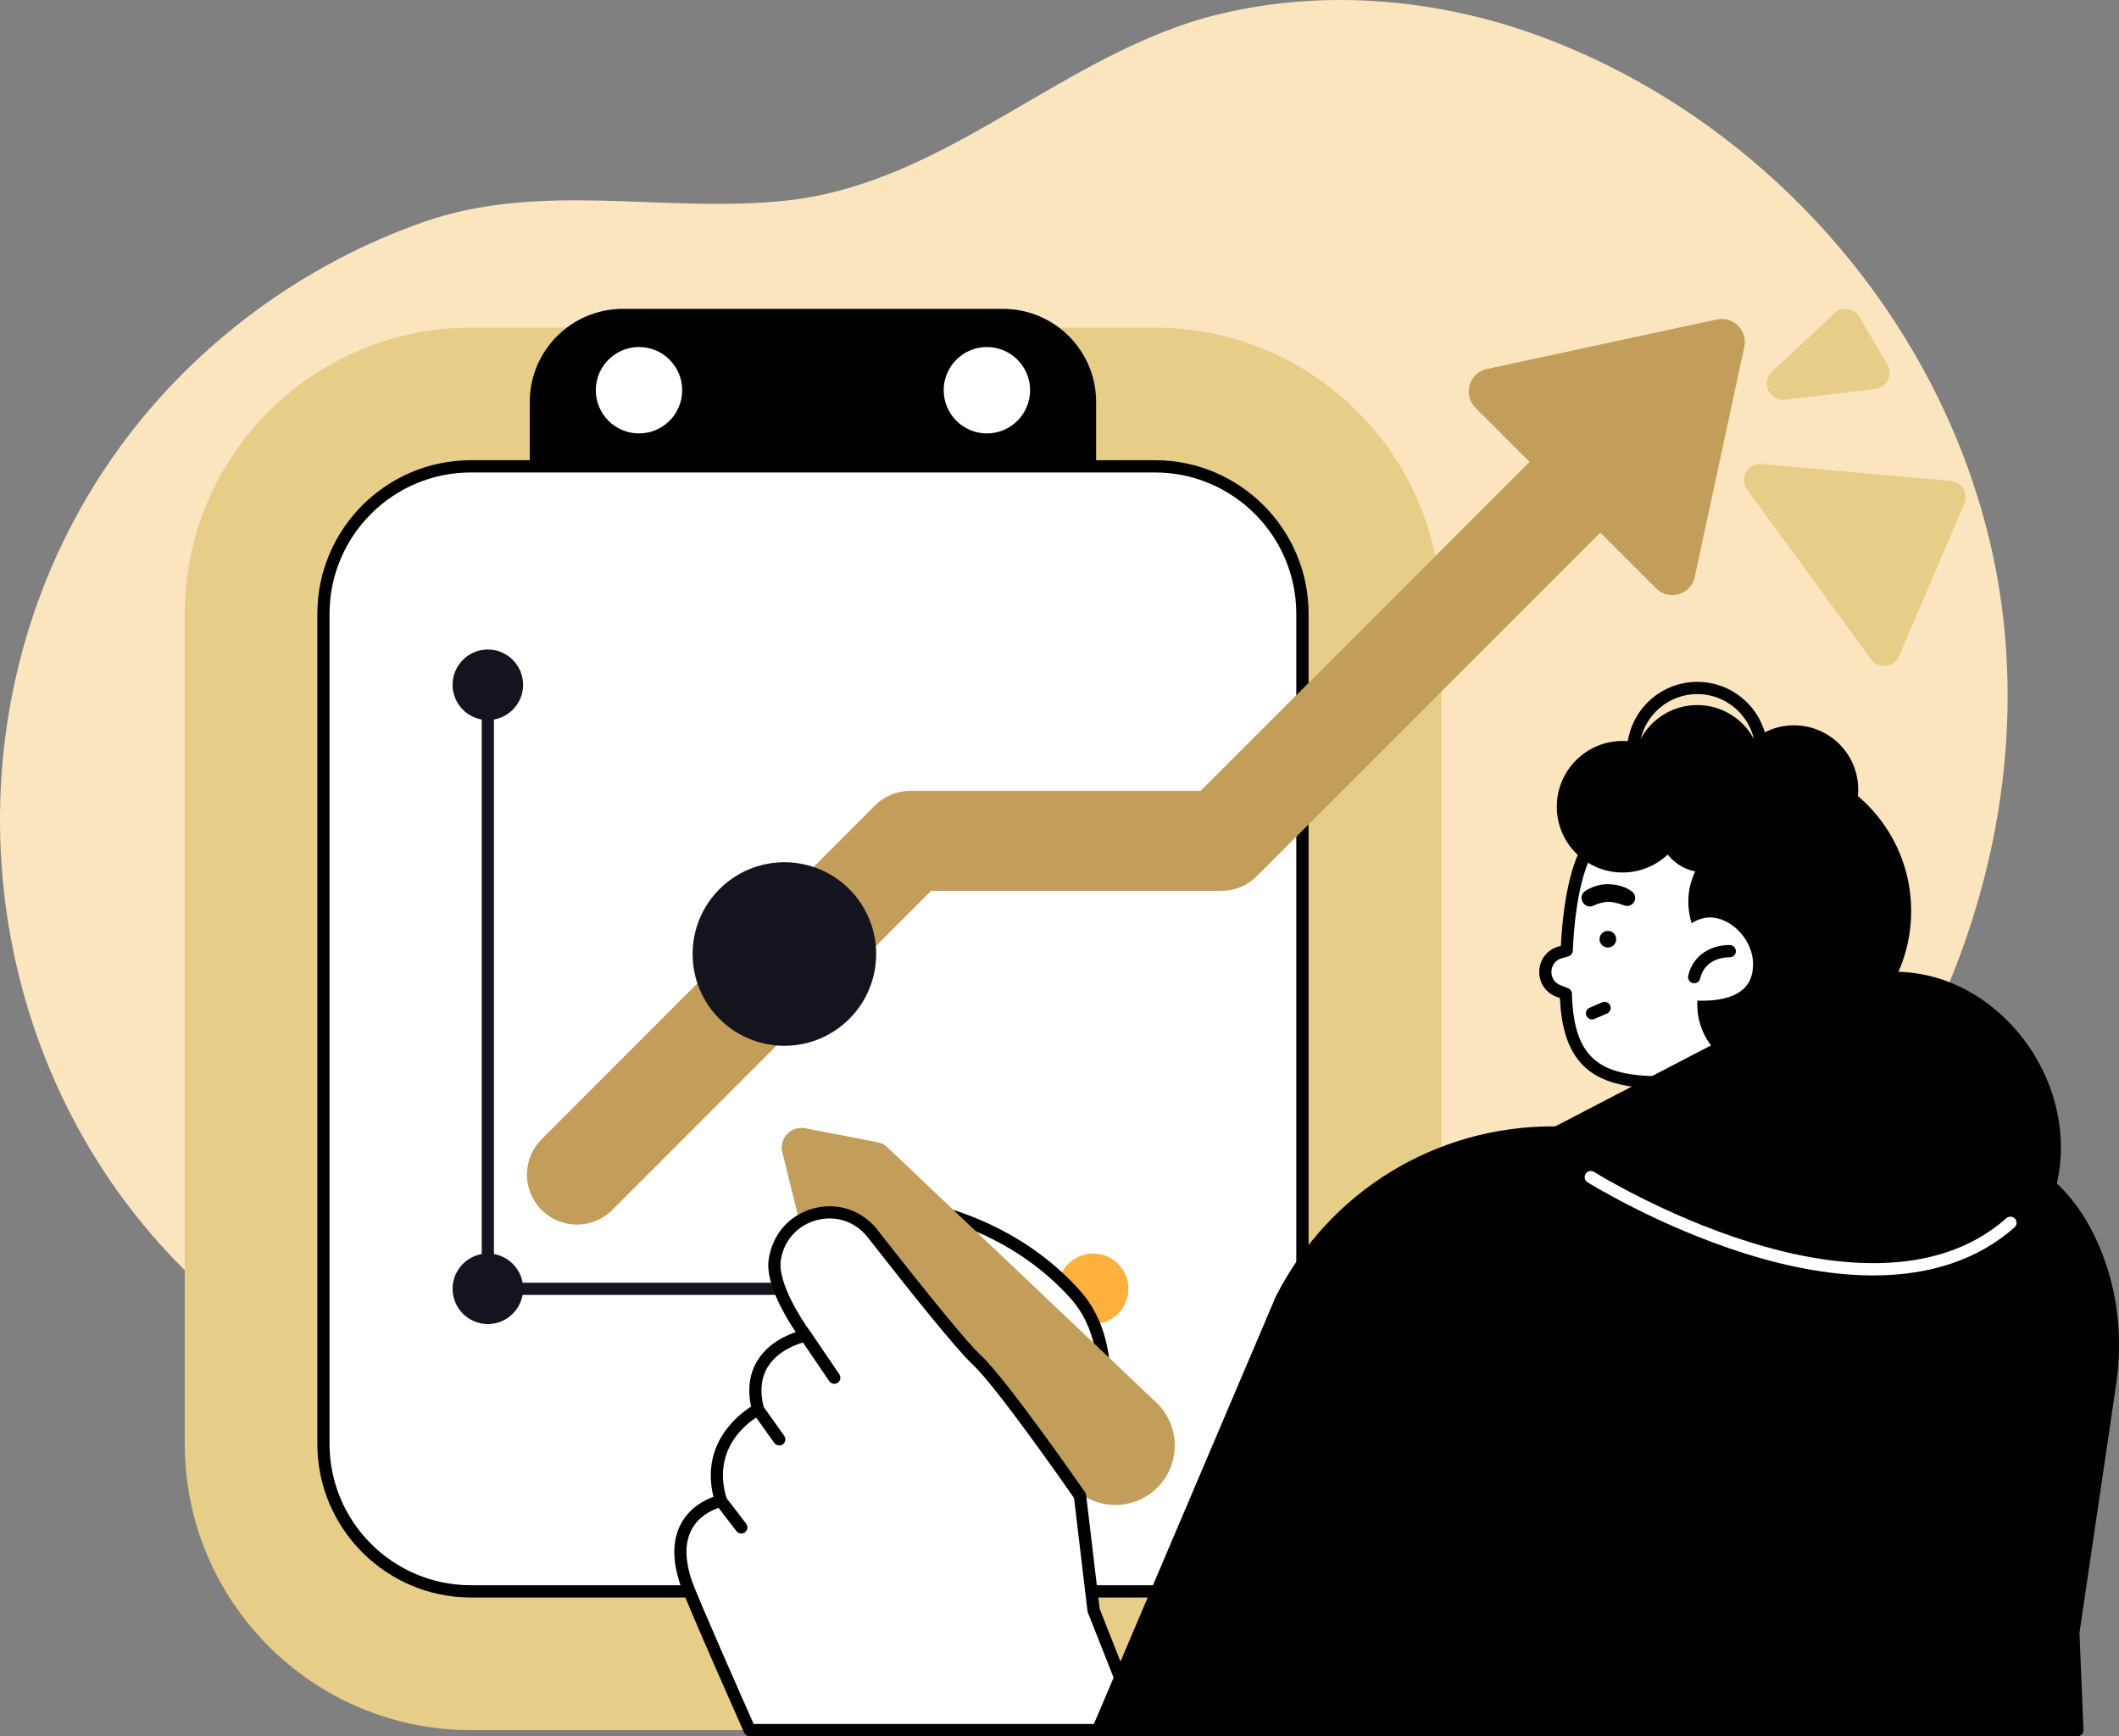 <?xml version="1.0" encoding="UTF-8"?>
<svg id="Layer_2" data-name="Layer 2" xmlns="http://www.w3.org/2000/svg" viewBox="0 0 382.15 313.1">
  <rect x="0" y="0" width="382.15" height="313.1" fill="#808080" stroke="none"/>
  <defs>
    <style>
      .cls-1 {
        fill: #fbe5be;
      }

      .cls-2 {
        fill: #14141e;
      }

      .cls-3 {
        fill: #fff;
      }

      .cls-4 {
        fill: #e6ce89;
      }

      .cls-5 {
        fill: #c29e5a;
      }

      .cls-6 {
        fill: #ffb03d;
      }
    </style>
  </defs>
  <g id="Layer_3" data-name="Layer 3">
    <g>
      <path class="cls-1" d="M146.99,274.75c-21.71-1.96-43.1-6.53-63.46-14.32-19.94-7.62-38.71-18.91-53.26-34.52C-3.86,189.29-9.66,132.9,15.58,89.85c1.93-3.3,4.04-6.5,6.3-9.58,13.53-18.43,32.76-32.58,54.32-40.17,21.43-7.56,43.56-1.56,65.6-3.93,29.26-3.14,50.32-27.04,78.41-33.7,19.04-4.52,39.38-2.65,57.66,4.12,44.63,16.53,78.85,58.78,83.59,106.62,4.11,41.44-13.03,82.75-41.73,112.29-5.08,5.22-10.52,10.1-16.26,14.57-16.58,12.92-35.83,22.62-56.39,27.23-32.4,7.26-66.63,10.46-100.09,7.45"/>
      <path class="cls-4" d="M84.93,59.08h123.37c28.49,0,51.62,23.13,51.62,51.62v149.69c0,28.49-23.13,51.61-51.61,51.61h-123.37c-28.49,0-51.62-23.13-51.62-51.62V110.7c0-28.49,23.13-51.62,51.62-51.62Z"/>
      <path d="M95.54,72.5v11.4h102.14v-11.4c0-9.28-7.52-16.8-16.8-16.8h-68.54c-9.28,0-16.8,7.52-16.8,16.8"/>
      <path class="cls-3" d="M123.03,70.37c0,4.3-3.49,7.79-7.79,7.79s-7.79-3.49-7.79-7.79,3.49-7.79,7.79-7.79,7.79,3.49,7.79,7.79"/>
      <path class="cls-3" d="M185.77,70.37c0,4.3-3.49,7.79-7.79,7.79s-7.79-3.49-7.79-7.79,3.49-7.79,7.79-7.79,7.79,3.49,7.79,7.79"/>
      <path class="cls-3" d="M58.33,260.38V110.69c0-14.69,11.91-26.6,26.6-26.6h123.37c14.69,0,26.6,11.91,26.6,26.6v149.69c0,14.69-11.91,26.6-26.6,26.6h-123.37c-14.69,0-26.6-11.91-26.6-26.6"/>
      <path d="M84.92,85.2c-14.06,0-25.49,11.44-25.49,25.49v149.69c0,14.06,11.44,25.49,25.49,25.49h123.37c14.06,0,25.49-11.44,25.49-25.49V110.69c0-14.06-11.44-25.49-25.49-25.49h-123.37ZM208.3,288.08h-123.37c-15.27,0-27.7-12.43-27.7-27.7V110.69c0-15.27,12.43-27.7,27.7-27.7h123.37c15.27,0,27.7,12.43,27.7,27.7v149.69c0,15.27-12.43,27.7-27.7,27.7"/>
      <path class="cls-5" d="M97.67,218.2c-3.52-3.52-3.52-9.23,0-12.75l60.14-60.2c1.69-1.69,3.99-2.64,6.38-2.64h52.35l59.31-59.32-9.76-9.76c-2.32-2.32-1.15-6.3,2.06-6.99l20.16-4.34,21.33-4.59c2.95-.63,5.56,1.99,4.93,4.93l-4.59,21.33-4.33,20.16c-.69,3.22-4.67,4.39-6.99,2.06l-10.05-10.05-61.95,61.96c-1.69,1.69-3.98,2.64-6.38,2.64h-52.35l-57.5,57.55c-3.52,3.52-9.23,3.53-12.75,0"/>
      <path class="cls-2" d="M158.01,172.04c0,9.14-7.41,16.55-16.55,16.55s-16.55-7.41-16.55-16.55,7.41-16.55,16.55-16.55,16.55,7.41,16.55,16.55"/>
      <path class="cls-2" d="M87.98,233.52c-.61,0-1.1-.49-1.1-1.1v-108.93c0-.61.49-1.1,1.1-1.1s1.1.49,1.1,1.1v108.93c0,.61-.49,1.1-1.1,1.1"/>
      <path class="cls-2" d="M94.34,123.49c0,3.51-2.85,6.36-6.36,6.36s-6.36-2.85-6.36-6.36,2.85-6.36,6.36-6.36,6.36,2.85,6.36,6.36"/>
      <path class="cls-2" d="M94.34,232.41c0,3.51-2.85,6.36-6.36,6.36s-6.36-2.85-6.36-6.36,2.85-6.36,6.36-6.36,6.36,2.85,6.36,6.36"/>
      <path class="cls-2" d="M197.15,233.52h-108.93c-.61,0-1.1-.49-1.1-1.1s.49-1.1,1.1-1.1h108.93c.61,0,1.1.49,1.1,1.1s-.49,1.1-1.1,1.1"/>
      <path class="cls-6" d="M197.15,238.77c-3.51,0-6.36-2.85-6.36-6.36s2.85-6.36,6.36-6.36,6.36,2.85,6.36,6.36-2.85,6.36-6.36,6.36"/>
      <path class="cls-3" d="M151.54,216.38s25.35-1.91,42.39,17.07c11.28,12.56.85,36.31.85,36.31l-43.24-53.37Z"/>
      <path d="M153.81,217.43l40.63,50.15c2.07-5.59,7.62-23.42-1.34-33.41-13.59-15.13-32.84-16.68-39.29-16.74M194.78,270.85c-.33,0-.65-.15-.86-.41l-43.24-53.37c-.26-.32-.32-.75-.16-1.13.16-.38.52-.63.93-.66.27-.02,6.6-.47,15.13,1.44,7.88,1.76,19.17,5.97,28.16,15.99,11.62,12.95,1.48,36.49,1.04,37.49-.15.35-.48.6-.86.65-.05,0-.1,0-.15,0"/>
      <path class="cls-5" d="M141.09,207.8l3.2,12.9c.16.66.51,1.26,1,1.72l43.39,41.19,5.1,4.84c4.29,4.07,11.07,3.89,15.14-.4,4.07-4.29,3.89-11.07-.4-15.14l-5.1-4.84-43.39-41.18c-.49-.47-1.11-.78-1.77-.91l-13.05-2.52c-2.55-.49-4.75,1.83-4.13,4.35"/>
      <path class="cls-3" d="M139.72,227.23c1.18-8.69,12.23-11.69,17.64-4.78,6.46,8.25,15.87,20.09,18.78,22.78,4.58,4.22,18.64,24.52,18.64,24.52l2.45,20.64,8.54,21.61h-70.56s-10.22-23-11.42-26.46c-4.41-12.71,6.25-14.86,6.25-14.86-3.52-11.35,6.68-16.48,6.68-16.48-2.9-11.17,8.6-13.33,8.6-13.33,0,0-6.27-8.37-5.61-13.48,0-.05.01-.1.02-.15"/>
      <path d="M135.92,310.89h68.22l-7.95-20.1c-.03-.09-.06-.18-.07-.28l-2.42-20.37c-1.55-2.23-14.14-20.26-18.32-24.11-2.9-2.67-11.88-13.93-18.9-22.91-2.22-2.84-5.76-4.02-9.25-3.07-3.48.94-5.94,3.75-6.43,7.32-.52,3.97,3.71,10.59,5.38,12.82.23.3.28.71.14,1.06-.14.35-.45.61-.82.68-.05,0-4.74.94-6.98,4.48-1.27,2.01-1.53,4.53-.76,7.48.13.5-.11,1.03-.57,1.26-.38.19-9.32,4.87-6.12,15.17.09.3.05.62-.11.89-.16.27-.42.46-.73.52-.03,0-3.63.79-5.41,3.93-1.36,2.4-1.36,5.59-.01,9.49,1.06,3.05,9.42,21.94,11.1,25.72M205.77,313.1h-70.56c-.44,0-.83-.26-1.01-.66-.42-.94-10.25-23.08-11.46-26.55-1.57-4.53-1.51-8.34.19-11.32,1.6-2.81,4.24-4.11,5.74-4.65-2.35-9.51,4.43-14.77,6.78-16.27-.68-3.24-.27-6.07,1.23-8.42,1.86-2.94,4.95-4.38,6.83-5.01-1.78-2.64-5.46-8.7-4.9-12.97.63-4.63,3.71-8.14,8.06-9.32s8.78.29,11.56,3.84c9.86,12.6,16.48,20.64,18.66,22.64,4.61,4.25,18.22,23.87,18.8,24.7.1.15.17.32.19.5l2.43,20.5,8.49,21.48c.13.34.09.72-.12,1.03-.2.3-.55.48-.91.48"/>
      <path d="M133.69,276.54c-.33,0-.66-.15-.88-.43l-3.66-4.76c-.37-.48-.28-1.18.2-1.55.48-.37,1.18-.28,1.55.2l3.66,4.76c.37.48.28,1.18-.2,1.55-.2.15-.44.23-.67.23"/>
      <path d="M140.53,260.66c-.34,0-.69-.16-.9-.46l-3.82-5.36c-.35-.5-.24-1.19.26-1.54.5-.35,1.18-.24,1.54.26l3.82,5.36c.35.5.24,1.18-.26,1.54-.19.14-.42.2-.64.2"/>
      <path d="M150.46,249.55c-.35,0-.7-.17-.91-.48l-5.15-7.58c-.34-.5-.21-1.19.29-1.53.5-.34,1.19-.21,1.53.29l5.15,7.58c.34.5.21,1.19-.29,1.53-.19.13-.41.19-.62.19"/>
      <path d="M344.67,164.29c0,15-12.16,27.17-27.17,27.17s-27.17-12.16-27.17-27.17,12.16-27.17,27.17-27.17,27.17,12.16,27.17,27.17"/>
      <path class="cls-3" d="M301.08,146.1c-10.38-.38-17.44,2.67-18.53,25.3l-1.19.34c-3.39.97-3.6,5.68-.32,6.95l1.36.53c.31,12.87,6.05,15.97,17.86,15.97v11.4h24.65v-48.74s-12.53-11.34-23.83-11.76"/>
      <path d="M301.36,205.5h22.44v-47.14c-2.11-1.82-13.05-10.8-22.77-11.15-8.86-.32-16.28,1.28-17.39,24.25-.02.47-.34.88-.8,1.01l-1.19.34c-1.31.37-1.82,1.46-1.86,2.35-.04.89.37,2.02,1.64,2.51l1.36.53c.42.16.69.56.7,1,.31,12.59,5.88,14.9,16.76,14.9.61,0,1.1.49,1.1,1.1v10.3ZM324.91,207.7h-24.65c-.61,0-1.1-.49-1.1-1.1v-10.31c-10.61-.18-17.28-3.19-17.83-16.3l-.68-.26c-1.95-.75-3.14-2.58-3.05-4.67.1-2.09,1.45-3.8,3.46-4.37l.43-.12c1.21-21.91,8.13-25.98,19.63-25.56,11.57.42,24,11.56,24.53,12.04.23.21.36.51.36.82v48.74c0,.61-.49,1.1-1.1,1.1"/>
      <path d="M291.47,169.37c0,.83-.67,1.5-1.5,1.5s-1.5-.67-1.5-1.5.67-1.5,1.5-1.5,1.5.67,1.5,1.5"/>
      <path d="M307.49,196.3h-7.24c-.61,0-1.1-.49-1.1-1.1s.49-1.1,1.1-1.1h7.24c.61,0,1.1.49,1.1,1.1s-.49,1.1-1.1,1.1"/>
      <path d="M294.42,163c.67-.6.63-1.67-.08-2.21-.87-.66-2.31-1.34-4.52-1.34-1.65,0-3.05.67-3.93,1.23-.59.38-.84,1.12-.57,1.77.36.89,1.24,1.23,1.99.89.8-.36,1.83-.72,2.78-.71.96.01,2.11.37,2.85.65.5.19,1.07.08,1.47-.28"/>
      <path d="M306.1,181.16c0,6.73,5.45,12.18,12.18,12.18s12.18-5.45,12.18-12.18-5.45-12.18-12.18-12.18-12.18,5.45-12.18,12.18"/>
      <path d="M378.01,226.24c-2.08-5.27-4.86-9.33-8.3-12.46,5.53-21.42-16.72-47.1-42.38-33.77l-46.17,23.99s.03.08.08.22h-1.18c-20.63,0-39.52,11.55-48.91,29.91l-33.14,77.87h176.64l-.73-17.6,6.63-44.9c1.16-7.84.38-15.89-2.53-23.26"/>
      <path d="M199.67,310.89h173.82l-.68-16.45c0-.07,0-.14,0-.21l6.63-44.9c1.15-7.82.3-15.67-2.47-22.69-1.97-5-4.59-8.94-8.01-12.05-.3-.28-.43-.7-.33-1.09,2.73-10.57-1.71-22.99-10.78-30.2-8.66-6.89-19.6-7.73-30.02-2.31l-45.6,23.69c-.03.06-.06.12-.1.17-.21.3-.55.47-.91.47h-1.18c-20.3,0-38.65,11.21-47.91,29.27l-32.47,76.3ZM374.64,313.1h-176.64c-.37,0-.72-.19-.92-.49-.2-.31-.24-.7-.09-1.04l33.14-77.87c9.67-18.89,28.78-30.58,49.92-30.58h.44c.16-.1,46.33-24.09,46.33-24.09,11.23-5.84,23.05-4.91,32.42,2.55,9.7,7.72,14.35,20.44,11.7,31.84,3.44,3.27,6.1,7.34,8.1,12.42,2.91,7.38,3.81,15.62,2.59,23.83l-6.61,44.8.72,17.49c.01.3-.1.59-.31.81-.21.22-.5.34-.8.34"/>
      <path d="M304.48,145.48c0,6.55-5.31,11.86-11.86,11.86s-11.86-5.31-11.86-11.86,5.31-11.86,11.86-11.86,11.86,5.31,11.86,11.86"/>
      <path d="M317.68,138.74c0,6.4-5.19,11.59-11.59,11.59s-11.59-5.19-11.59-11.59,5.19-11.59,11.59-11.59,11.59,5.19,11.59,11.59"/>
      <path d="M306.1,125.17c-5.78,0-10.48,4.7-10.48,10.48s4.7,10.48,10.48,10.48,10.48-4.7,10.48-10.48-4.7-10.48-10.48-10.48M306.1,148.34c-7,0-12.69-5.69-12.69-12.69s5.69-12.69,12.69-12.69,12.69,5.69,12.69,12.69-5.69,12.69-12.69,12.69"/>
      <path d="M335.12,142.39c0,6.4-5.19,11.59-11.59,11.59s-11.59-5.19-11.59-11.59,5.19-11.59,11.59-11.59,11.59,5.19,11.59,11.59"/>
      <path d="M316.12,148.71c0,4.76-3.86,8.63-8.63,8.63s-8.63-3.86-8.63-8.63,3.86-8.63,8.63-8.63,8.63,3.86,8.63,8.63"/>
      <path d="M329.72,162.61c0,6.97-5.65,12.62-12.62,12.62s-12.62-5.65-12.62-12.62,5.65-12.62,12.62-12.62,12.62,5.65,12.62,12.62"/>
      <path class="cls-3" d="M299.93,173.87s2.39-7.38,7.49-8.34c4.51-.85,10,4.64,8.48,10.36-1.51,5.72-10.99,4.45-10.99,4.45l-4.98-6.47Z"/>
      <path d="M305.53,177.31c-.08,0-.17,0-.25-.03-.59-.14-.96-.73-.82-1.33,1.08-4.6,5.41-5.63,7.55-5.52.61.03,1.08.55,1.05,1.15-.03.61-.54,1.08-1.15,1.05-.18,0-4.37-.12-5.29,3.83-.12.51-.57.85-1.07.85"/>
      <path class="cls-3" d="M337.82,230c-6.97,0-14.72-1.31-23.13-3.96-15.64-4.91-28.27-12.76-28.39-12.84-.52-.32-.67-1-.35-1.52.32-.52,1-.67,1.52-.35.12.08,12.54,7.8,27.92,12.62,14.03,4.4,33.47,7.23,46.45-4.27.46-.4,1.15-.36,1.56.09.41.46.36,1.15-.09,1.56-6.51,5.77-15.13,8.67-25.48,8.67"/>
      <path d="M287.11,183.84c-.43,0-.83-.25-1.01-.66-.24-.56.01-1.21.57-1.45l2.27-.98c.56-.24,1.21.01,1.45.57.24.56-.01,1.21-.57,1.45l-2.27.98c-.14.06-.29.09-.44.09"/>
      <path class="cls-4" d="M317.75,83.67l34.09,3.07c1.99.18,3.22,2.25,2.43,4.08l-11.78,27.48c-.9,2.09-3.73,2.41-5.07.57l-22.31-30.55c-1.49-2.04.12-4.88,2.63-4.66"/>
      <path class="cls-4" d="M319.58,67.04l11.23-10.54c1.37-1.29,3.59-.97,4.54.66l5.03,8.58c1.07,1.82-.08,4.15-2.18,4.4l-16.26,1.96c-2.82.34-4.43-3.12-2.36-5.06"/>
    </g>
  </g>
</svg>